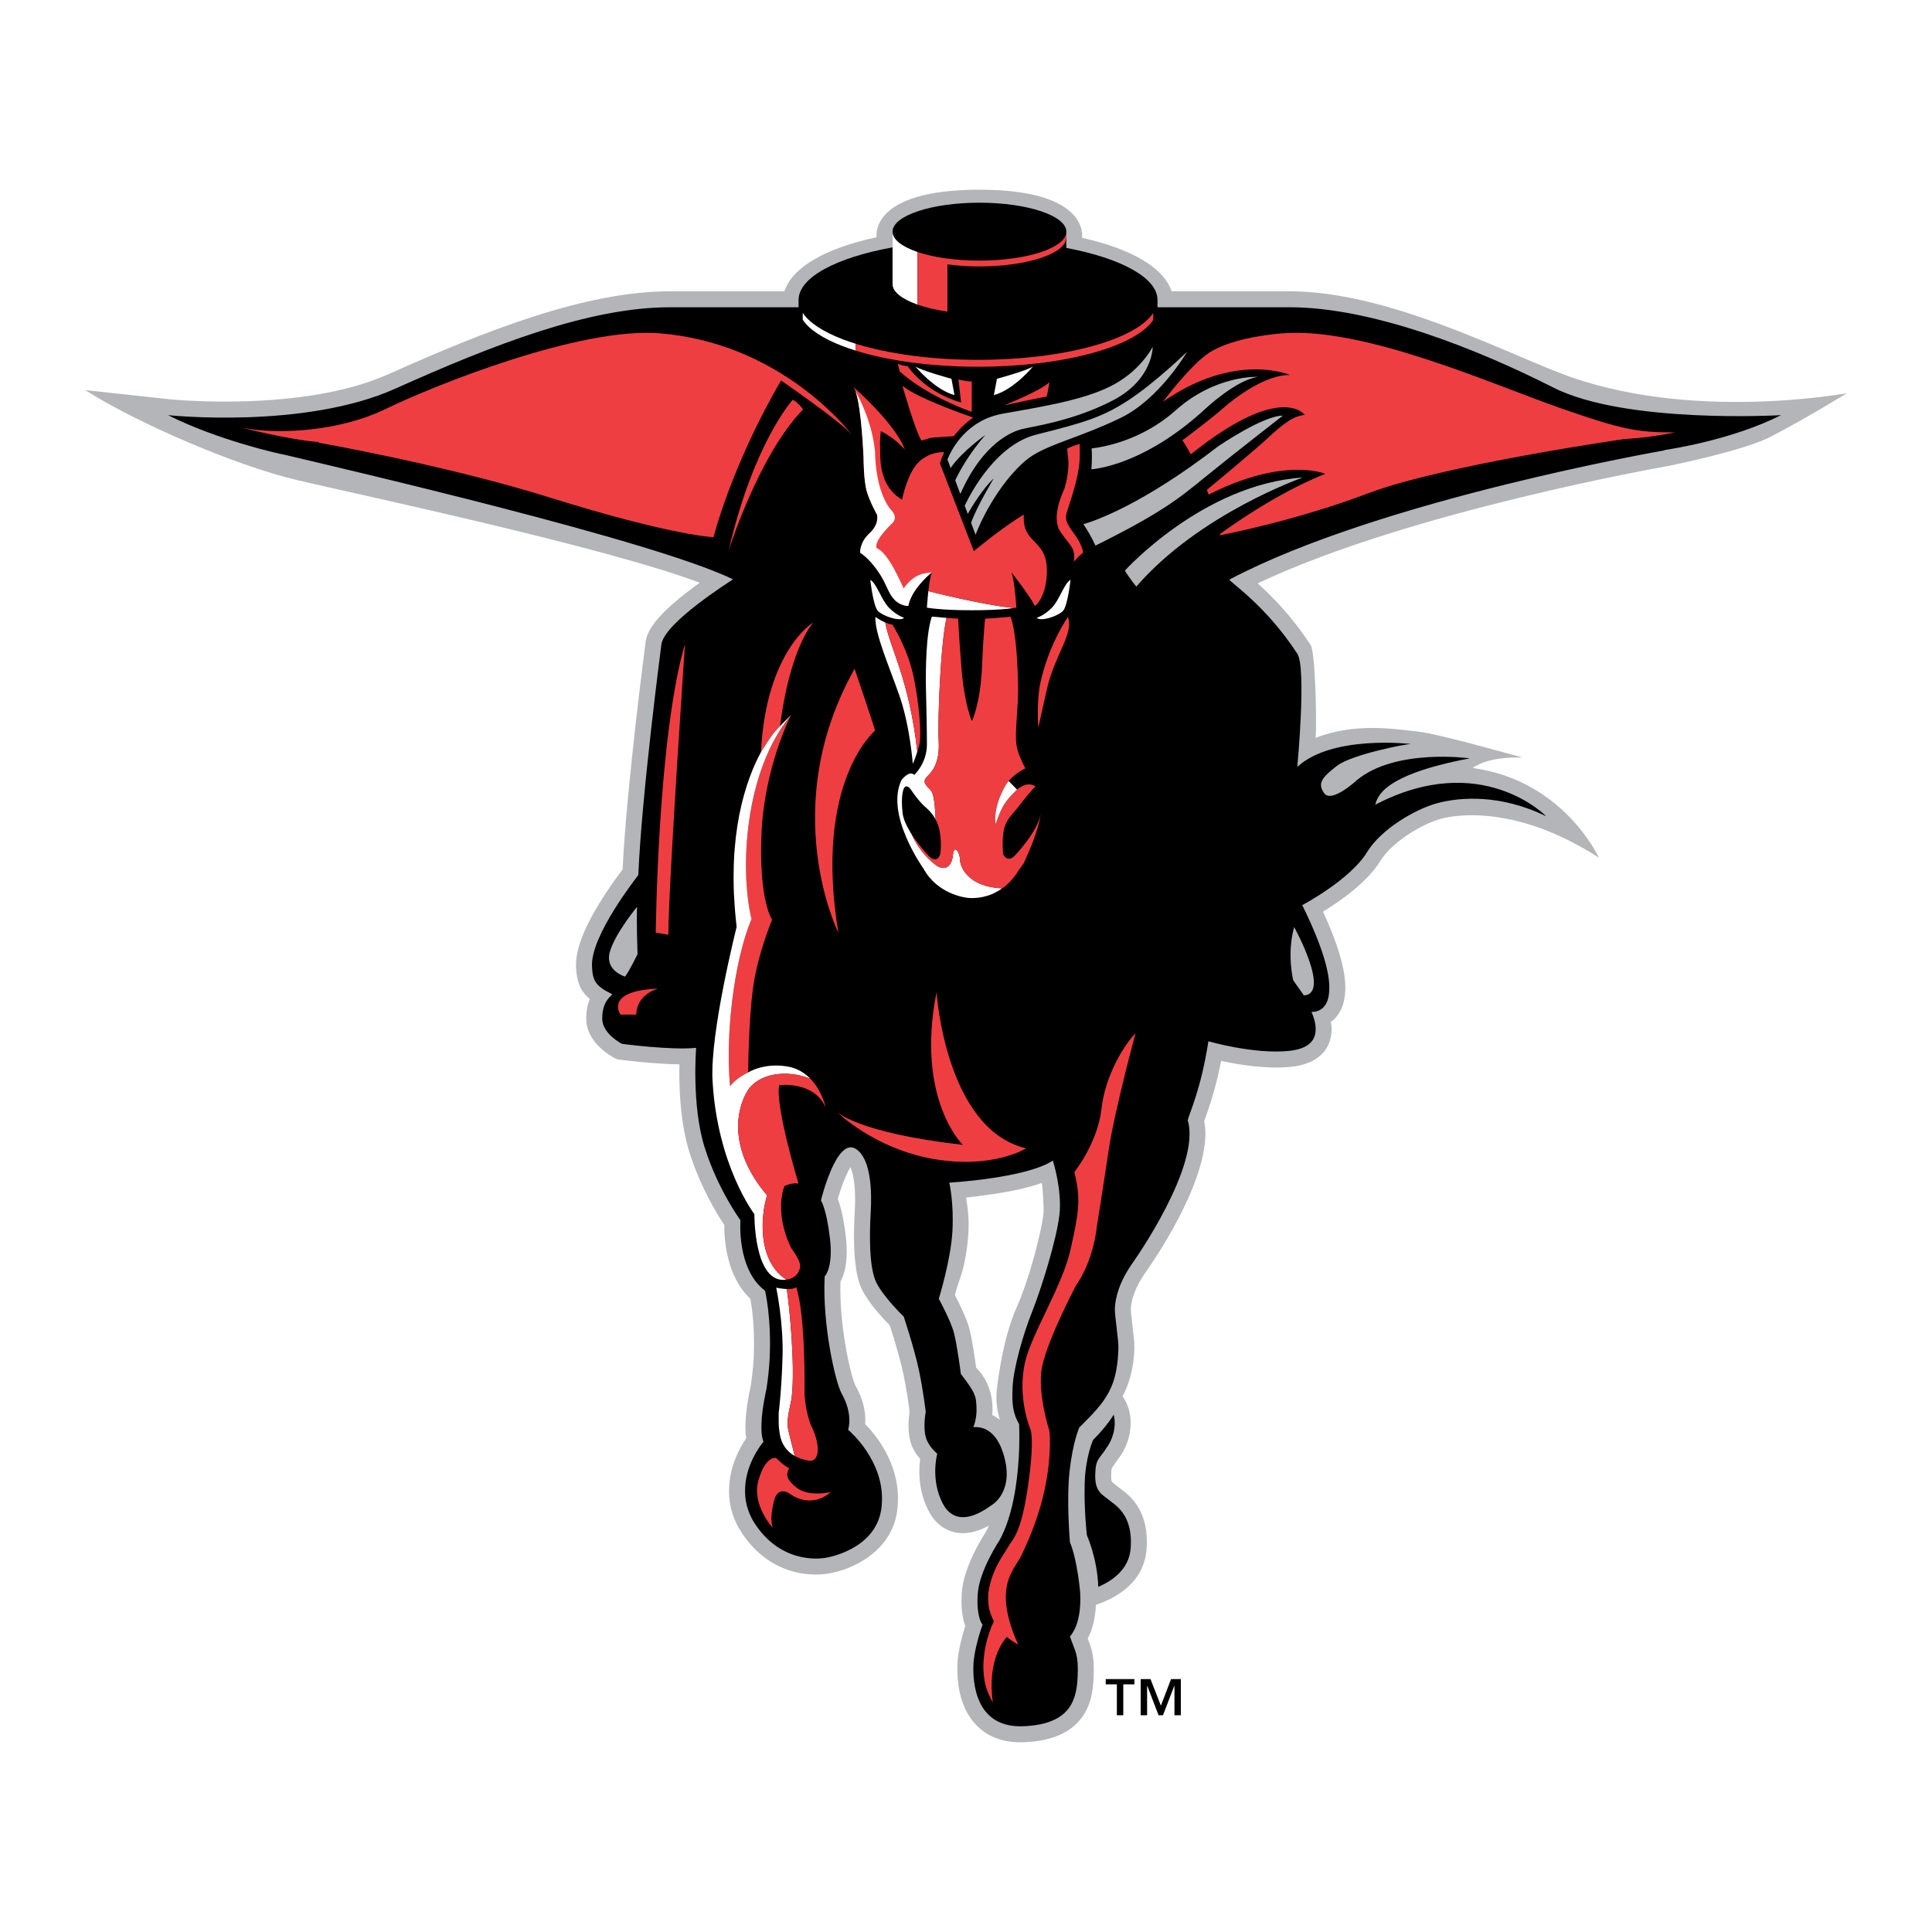 <?xml version="1.0" encoding="utf-8"?>
<!-- Generator: Adobe Illustrator 13.0.0, SVG Export Plug-In . SVG Version: 6.00 Build 14948)  -->
<!DOCTYPE svg PUBLIC "-//W3C//DTD SVG 1.0//EN" "http://www.w3.org/TR/2001/REC-SVG-20010904/DTD/svg10.dtd">
<svg version="1.0" id="Layer_1" xmlns="http://www.w3.org/2000/svg" xmlns:xlink="http://www.w3.org/1999/xlink" x="0px" y="0px"
	 width="192.756px" height="192.756px" viewBox="0 0 192.756 192.756" enable-background="new 0 0 192.756 192.756"
	 xml:space="preserve">
<g>
	<polygon fill-rule="evenodd" clip-rule="evenodd" fill="#FFFFFF" points="0,0 192.756,0 192.756,192.756 0,192.756 0,0 	"/>
	<path fill-rule="evenodd" clip-rule="evenodd" fill="#B3B5B8" d="M155.664,37.23c-6.276-2.428-17.481-8.166-26.966-8.166
		c0,0-9.509,0-11.812,0c-0.773-2.339-3.91-4.211-8.93-5.336c0.013-0.112,0.746-4.801-10.244-4.801
		c-10.994,0-10.256,4.653-10.248,4.743c-5.183,1.114-8.417,3.01-9.202,5.394c-2.29,0-11.443,0-11.443,0
		c-8.449,0-18.465,3.968-28.031,8.256c-8.61,3.862-21.725,2.528-21.857,2.515l-8.428-0.913c5.075,3.229,14.843,7.497,21.223,8.998
		c6.381,1.5,30.478,6.613,40.089,10.217c-4.237,3.043-5.116,4.627-5.365,5.685l-0.018,0.078l-0.01,0.08
		c-0.08,0.604-1.915,14.608-2.306,22.754c-3.12,4.199-4.649,7.322-4.649,9.532c0,0.083,0.001,0.161,0.003,0.24
		c0.078,1.475,0.445,2.389,1.372,3.162c-0.202,0.501-0.353,1.136-0.353,1.945c0,0.024,0.004,0.051,0.004,0.075
		c0.024,2.373,2.546,3.731,2.832,3.876l0.244,0.124l0.272,0.035c0.167,0.025,3.338,0.437,5.946,0.468
		c-0.006,0.258-0.011,0.525-0.011,0.823c0,2.157,0.173,5.274,0.992,7.896c1.111,3.552,2.8,6.268,3.499,7.302
		c-0.004,0.052-0.004,0.08-0.004,0.137c0,1.531,0.295,5.068,2.599,7.229c0.133,0.725,0.369,2.314,0.369,4.438
		c0,0.483-0.014,0.992-0.039,1.523c-0.055,0.939-0.157,1.887-0.303,2.811c-0.091,0.385-0.454,2.04-0.51,3.579
		c-0.006,0.162-0.01,0.323-0.01,0.475c0,0.398,0.028,0.76,0.079,1.089c-0.635,0.937-1.596,2.687-1.697,4.816
		c-0.011,0.161-0.017,0.322-0.017,0.482c0,1.519,0.458,2.968,1.372,4.292c3.367,4.898,8.28,3.964,8.615,3.895
		c2.238-0.364,6.444-2.18,6.833-6.596c0-0.004,0.029-0.513,0.029-0.513c0.005-0.131,0.009-0.257,0.009-0.383
		c0-3.578-2.146-6.249-3.282-7.42c0.008-0.12,0.024-0.229,0.024-0.364c0-0.91-0.216-2.101-0.983-3.464
		c-0.407-0.764-1.509-5.312-1.509-9.66c0-0.244,0.009-0.484,0.016-0.729c0.317-0.569,0.621-1.502,0.621-2.98
		c0-0.465-0.03-0.983-0.099-1.56c-0.226-1.872-0.524-3.005-0.789-3.688c0.353-1.269,0.852-2.512,1.258-3.182
		c0.246,0.562,0.467,1.611,0.467,3.23c0,0.365-0.013,0.762-0.037,1.185c-0.052,0.893-0.077,1.725-0.077,2.488
		c0,2.495,0.276,4.299,0.826,5.375c0.714,1.394,2.12,2.877,2.738,3.499c0.279,0.855,1,3.153,1.344,4.767
		c0.352,1.655,0.571,3.312,0.641,3.863c-0.047,0.306-0.108,0.81-0.108,1.403c0,0.499,0.045,1.05,0.184,1.555
		c0.204,0.758,0.618,1.34,0.976,1.759c-0.044,0.344-0.082,0.746-0.082,1.229c0,1.114,0.19,2.528,0.91,3.92
		c0.745,1.448,1.807,1.97,2.567,2.151c1.048,0.253,2.208,0.029,3.456-0.64c-0.095,0.212-0.189,0.422-0.297,0.62
		c-0.373,0.57-2.26,3.571-2.404,6.137l-0.004,0.091c-0.014,0.24-0.021,0.466-0.021,0.681c0,1.119,0.171,1.906,0.38,2.464
		c-0.31,0.958-0.746,2.578-0.788,3.879c-0.002,0.135-0.005,0.276-0.005,0.424c0,1.784,0.37,4.083,1.966,5.67
		c1.154,1.153,2.715,1.702,4.642,1.635c6.711-0.242,6.912-4.809,6.988-6.526c0.012-0.267,0.017-0.511,0.017-0.734
		c0-1.449-0.233-2.135-0.591-3.05c0,0-0.017-0.038-0.017-0.043c0.487-0.895,0.758-2.035,0.821-3.358
		c3.02-1.004,4.842-2.949,5.049-5.472c0.023-0.285,0.033-0.56,0.033-0.818c0-3.335-1.802-4.675-2.604-5.272l-0.164-0.124
		l-0.407-0.318c-0.324-0.24-0.389-0.288-0.389-0.73c0-0.051,0.002-0.105,0.004-0.167c0.013-0.708,0.029-0.729,0.267-1.037
		c0,0,0.368-0.523,0.521-0.744c0.152-0.19,1.104-1.447,1.153-3.333c0-0.047,0.002-0.093,0.002-0.135c0-1.16-0.38-2.034-0.805-2.661
		c0.538-1.003,1.118-2.581,1.175-4.771c0-0.044,0-0.09,0-0.137c0-0.472-0.072-1.132-0.189-2.114
		c-0.069-0.582-0.164-1.368-0.164-1.67c0-0.009,0-0.02,0.002-0.03c0.029-0.751,0.323-2.038,1.53-3.726
		c0.664-0.942,5.908-8.505,5.908-13.771c0-0.426-0.049-0.827-0.122-1.217c0.055-0.155,0.113-0.323,0.113-0.323
		c0.353-0.983,1.027-2.87,1.58-5.698c1.739,0.379,4.498,0.836,6.912,0.596c3.595-0.359,4.067-2.599,4.104-3.567
		c0.006-0.078,0.009-0.161,0.009-0.243c0-0.221-0.053-0.455-0.087-0.686c0.08-0.057,0.156-0.097,0.235-0.164
		c0.721-0.635,1.122-1.561,1.195-2.753c0.017-0.162,0.02-0.331,0.02-0.505c0-1.827-0.731-4.327-2.225-7.568
		c1.67-1.021,4.428-2.929,5.748-5.099c1.088-1.785,4.051-3.631,6.031-4.17c1.413-0.387,7.492-1.439,15.737,3.879
		c0,0-3.473-7.704-12.589-8.942c1.739-1.256,4.994-1.039,4.994-1.039c-0.193-0.027-8.354-2.389-10.522-2.604
		c-2.16-0.218-6.12-0.925-10.131,0.633c0.121-1.715-0.044-8.56-0.5-9.261c-1.879-2.878-3.888-4.896-5.284-6.149
		c15.102-7.17,40.608-11.651,40.877-11.696c0,0,7.583-1.516,10.296-2.931c3.617-1.877,7.595-4.337,7.595-4.337
		C184.103,39.245,168.412,42.166,155.664,37.23L155.664,37.23L155.664,37.23z M104.117,121.03c-0.271,2.302-1.625,7.063-2.619,9.252
		c-1.606,3.527-2.09,8.625-2.09,8.925c0,0.974,0.12,1.735,0.351,2.444c-0.239-0.187-0.495-0.35-0.767-0.475
		c0.015-0.171,0.367-2.765-1.603-4.724c-0.117-0.871-0.396-2.815-0.661-3.849c-0.282-1.08-1.064-2.647-1.452-3.388
		c0.308-1.425,0.847-1.986,1.215-4.857c0.364-2.871-0.053-4.216-0.09-4.881c0.687-0.067,1.563-0.181,2.725-0.351
		c2.001-0.293,3.568-0.665,4.816-1.104C104.062,118.68,104.148,120.759,104.117,121.03L104.117,121.03z"/>
	<path fill-rule="evenodd" clip-rule="evenodd" d="M166.044,44.905c0.835-0.122,6.844-1.059,11.657-3.487
		c0,0-15.519,0.914-22.757-2.767c-7.242-3.679-17.882-7.995-26.246-7.995h-13.215V29.93c0-2.229-3.665-4.169-9.096-5.195v-1.621
		c0-1.596-3.881-2.89-8.671-2.89c-4.787,0-8.666,1.294-8.666,2.89c0,0.018,0,1.567,0,1.567c-5.585,1.012-9.377,2.985-9.377,5.249
		v0.727H66.82c-8.026,0-17.573,3.722-27.379,8.119c-9.118,4.087-22.676,2.643-22.676,2.643c4.918,2.481,11.067,3.863,11.699,3.967
		c6.008,1.436,36.691,8.533,44.668,12.414c-0.5,0.346-6.61,4.189-7.131,6.388c0,0-1.975,15.015-2.316,23.104
		c-0.1,0.183-4.78,6.03-4.621,9.131c0.073,1.417,0.3,1.931,2.028,2.78c-0.217,0.264-1.026,0.76-1.005,2.466
		c0.015,1.481,1.965,2.477,1.965,2.477s4.947,0.657,7.402,0.397c0,0-0.469,5.712,0.836,9.896c1.329,4.248,3.586,7.302,3.586,7.302
		s-0.398,4.913,2.451,7.029c0,0,0.674,2.784,0.455,6.855c-0.053,0.942-0.155,1.952-0.322,3.007c0,0-0.429,1.779-0.485,3.352
		c-0.033,0.717,0.009,1.393,0.199,1.855c-0.217,0.257-1.716,2.138-1.831,4.547c-0.076,1.177,0.177,2.486,1.078,3.797
		c2.845,4.139,6.984,3.233,6.984,3.233s5.173-0.775,5.561-5.176c0.014-0.141,0.023-0.282,0.026-0.42
		c0.177-4.084-3.146-6.978-3.372-7.168c0.02-0.098,0.519-1.544-0.657-3.633c-0.584-1.033-1.929-6.735-1.685-11.674
		c0,0,0.881-0.825,0.52-3.846c-0.365-3.022-0.896-3.725-0.896-3.725s1.536-6.363,3.479-5.149c1.547,0.968,1.607,4.328,1.49,6.323
		c-0.117,1.988-0.2,5.526,0.576,7.044c0.78,1.52,2.717,3.364,2.717,3.364s1.054,3.178,1.505,5.295
		c0.451,2.114,0.693,4.221,0.693,4.221c-0.031,0.138-0.269,1.522,0.003,2.512c0.249,0.923,1.058,1.56,1.146,1.661
		c-0.059,0.207-0.657,2.619,0.534,4.938c0.371,0.715,1.554,2.585,4.786,0.256c0,0,2.25-1.159,1.429-4.624
		c-0.82-3.462-2.755-3.226-3.158-3.232c0.095-0.152,0.377-1.005,0.321-1.985c-0.06-0.98,0.039-1.266-1.558-3.318
		c0,0-0.366-2.861-0.683-4.076c-0.315-1.218-1.518-3.425-1.518-3.425s1.203-3.879,1.36-6.746c0.155-2.866-0.315-4.843-0.315-4.843
		c-0.112,0.019,7.675-0.429,10.332-2.198c0,0,0.947,2.938,0.656,5.424c-0.291,2.488-1.78,7.284-2.722,9.654
		c-0.943,2.369-1.851,5.646-1.945,7.465c-0.101,1.82,0.06,2.732,0.646,3.756c0,0,0.073,1.369-0.031,3.266
		c-0.144,2.502-0.592,5.88-1.902,8.278c0,0-2.071,3.107-2.197,5.436c-0.002,0.023-0.002,0.049-0.006,0.074c0,0.006,0,0.014,0,0.022
		c-0.115,2.061,0.378,2.804,0.493,2.945c-0.146,0.348-0.867,2.502-0.917,4.034c-0.049,1.533,0.093,6.26,4.949,6.083
		c4.859-0.173,5.355-2.769,5.454-5.003c0.099-2.232-0.279-2.495-0.771-3.953c0.149-0.183,1.179-1.271,1.021-4.368
		c0,0-0.25-3.164-1.02-5.037c0,0-0.367-4.115-0.037-7.09c0.331-2.977,0.975-4.366,0.975-4.366s1.735-1.661,2.396-2.636
		c0.666-0.973,1.424-2.219,1.5-5.288c0.027-0.804-0.372-3.153-0.352-3.95c0.044-1.036,0.412-2.631,1.828-4.614
		c0,0,6.808-9.601,5.441-14.148c0.107-0.591,1.324-3.048,2.062-7.885c0,0,4.519,1.312,8.026,0.961
		c1.117-0.113,2.624-0.514,2.67-2.048c0.036-0.487-0.082-1.093-0.412-1.847c0.268,0.017,1.646,0.006,1.766-2.026
		c0.123-1.477-0.441-4.069-2.686-8.624c0,0,4.784-2.527,6.461-5.281c1.393-2.292,4.779-4.282,6.971-4.88
		c2.357-0.644,6.379-0.908,10.908,1.294c0,0-6.482-6.676-17.066-1.146c0.255-0.69,0.481-2.938,9.444-4.632
		c0,0-7.412-1.042-11.291,2.193c0,0-2.489,2.31-3.233,1.293c-0.746-1.019-0.153-1.637,1.286-2.752
		c1.441-1.111,6.916-2.188,7.379-2.164c0,0-7.86-0.947-11.353,2.284c0,0,0.931-9.869,0-11.297c-3.164-4.85-6.708-7.109-6.773-7.394
		c15.098-7.983,43.427-12.892,43.427-12.892S166.071,44.921,166.044,44.905L166.044,44.905L166.044,44.905z M62.364,97.435
		c0,0-1.993-0.574-1.541-2.383c0.455-1.813,2.735-4.577,2.735-4.577s-0.064,1.728,0.049,4.724
		C63.607,95.198,62.818,96.829,62.364,97.435L62.364,97.435L62.364,97.435z M129.119,92.494c0,0,3.683,6.668,0.968,6.817
		l-1.059-1.508C129.028,97.803,128.362,95.207,129.119,92.494L129.119,92.494L129.119,92.494z M125.526,37.599
		c-2.169,0.282-5.186,3.113-5.186,3.113c-5.688,5.271-10.362,6.008-11.451,6.111c0.07-0.835,0.058-1.549,0.023-2.083
		c1.031-0.113,4.948-0.733,8.386-3.801C121.297,37.368,125.526,37.599,125.526,37.599L125.526,37.599L125.526,37.599z
		 M95.305,47.925c0.318-0.689,1.245-2.495,2.998-4.522c0,0-2.308,1.613-3.46,3.286l-0.318-0.852c0.493-1.19,2.004-3.952,5.568-4.574
		c4.572-0.793,8.55-1.489,11.182-2.979c2.637-1.492,3.729-3.678,3.729-3.678s0.051,3.229-3.927,5.318
		c-3.978,2.086-8.102,2.632-9.098,2.883c-0.971,0.242-3.899,1.345-6.167,6.479L95.305,47.925L95.305,47.925L95.305,47.925z
		 M103.024,45.44c-1.855,1.161-4.333,4.432-5.693,7.911l-0.443-1.19c0.496-1.494,2.261-4.434,2.261-4.434
		c-1.088,1.01-2.172,2.802-2.596,3.54l-0.305-0.818c0.735-1.537,3.219-6.107,7.175-7.097c4.771-1.192,6.61-1.74,9.247-3.48
		c2.633-1.739,5.764-4.773,5.764-4.773s-2.734,4.725-6.661,6.612C107.846,43.603,105.012,44.199,103.024,45.44L103.024,45.44
		L103.024,45.44z M109.293,54.435c-0.402-0.886-0.863-1.635-1.201-2.137c1.051-0.3,5.837-1.895,13.457-7.775
		c0,0,4.459-3.055,6.439-3.055c0,0-5.197,4.048-7.742,6.123C117.728,49.642,115.983,51.121,109.293,54.435L109.293,54.435
		L109.293,54.435z M113.365,58.526c0,0-0.754-0.941-1.133-1.6c0,0,7.787-8.619,17.748-9.283
		C129.98,47.643,119.689,51.229,113.365,58.526L113.365,58.526z"/>
	<path fill-rule="evenodd" clip-rule="evenodd" d="M110.608,149.626c-0.561-0.49-1.374-0.727-1.338-2.452
		c0.036-1.725,0.414-1.546,1.131-2.733c0,0,0.776-0.946,0.814-2.386c0.007-0.338-0.033-0.64-0.099-0.913
		c-0.565,0.921-1.462,1.941-2.053,2.513c0,0-0.769,1.654-0.843,4.334c-0.075,2.684,0.219,5.183,0.219,5.183s1.042,2.294,1.137,5.152
		c1.374-0.595,3.06-1.734,3.227-3.814C113.088,151.023,111.168,150.114,110.608,149.626L110.608,149.626z"/>
	<path fill-rule="evenodd" clip-rule="evenodd" fill="#FFFFFF" d="M99.158,39.42l0.309-1.629c0,0,3.072-0.832,3.607-1.243
		C103.074,36.548,101.176,38.878,99.158,39.42L99.158,39.42z"/>
	<path fill-rule="evenodd" clip-rule="evenodd" fill="#FFFFFF" d="M95.231,39.42l-0.306-1.629c0,0-3.077-0.832-3.609-1.243
		C91.317,36.548,93.217,38.878,95.231,39.42L95.231,39.42z"/>
	<path fill-rule="evenodd" clip-rule="evenodd" fill="#FFFFFF" d="M103.434,61.637c0,0,0.752-0.222,1.516-1.01
		c0.769-0.787,1.18-2.359,1.856-2.783c0,0-0.281,2.629-0.762,3.119C105.568,61.452,103.854,62.06,103.434,61.637L103.434,61.637z"/>
	<path fill-rule="evenodd" clip-rule="evenodd" fill="#FFFFFF" d="M90.204,61.637c0,0-0.75-0.222-1.516-1.01
		c-0.764-0.787-1.182-2.359-1.856-2.783c0,0,0.28,2.629,0.762,3.119C88.072,61.452,89.78,62.06,90.204,61.637L90.204,61.637z"/>
	<path fill-rule="evenodd" clip-rule="evenodd" fill="#FFFFFF" d="M95.782,85.782c0-0.71-0.591-1.655-0.709-0.473
		c-0.118,1.182-0.84,1.672-1.773,0.946c-2.127-1.655-2.836-4.019-2.836-4.965s3.076,3.834,2.955,1.773
		c-0.119-2.009-0.119-3.782-0.591-4.255c-0.473-0.473-0.828-0.828-0.354-1.301s1.3-1.3,1.182-3.546
		c-0.118-2.247,0.188-9.715,0.779-12.315c-0.709-0.057-1.464-0.127-1.464-0.127c-0.587,1.687-0.618,5.271-0.593,7.002
		c0.031,1.73,0.103,3.868,0.101,5.757c0,1.89-1.264,3.036-1.264,3.036c-0.505-0.508-1.265,0.504-1.265,0.504
		c-1.683,3.456,2.191,8.85,2.191,8.85c1.342,2.465,4.042,2.933,4.711,2.933c0.463,0,1.775,0.013,3.136-0.975
		C96.609,88.5,95.782,86.491,95.782,85.782L95.782,85.782z"/>
	<path fill-rule="evenodd" clip-rule="evenodd" fill="#EF3E42" d="M101.316,85.289c-0.777,0.898-1.233-0.054-1.233-0.054
		s-0.155-1.539,0.101-2.564c0.259-1.029,0.914-1.498,1.439-2.209c0.526-0.714,1.387-1.694,1.387-1.694
		c0.128-0.17,0.237-0.254,0.329-0.29c-0.275-0.196-0.829-0.415-1.593,0.095c-0.095,0.064-0.188,0.13-0.279,0.2
		c-0.956,0.982-1.429,1.337-2.139,3.464c-0.235-1.418,0.591-3.428,1.303-4.319c0.439-0.489,0.981-0.932,1.67-1.253
		c0.003,0.008,0.005,0.012,0.009,0.016c-0.334-0.627-0.798-1.608-0.905-2.401c-0.177-1.272,0.212-3.798,0.17-5.813
		c-0.044-2.018-0.159-5.251-0.746-6.937c0,0-2.121,0.194-2.544,0.194c0,0-0.156,1.322-0.309,4.773
		c-0.164,3.809-1.014,5.44-1.014,5.44s-0.753-1.609-1.045-5.371c-0.29-3.761-0.319-4.843-0.319-4.843
		c-0.176,0-0.66-0.037-1.164-0.077c-0.591,2.6-0.897,10.069-0.779,12.315c0.118,2.246-0.709,3.073-1.182,3.546
		s-0.119,0.828,0.354,1.301c0.473,0.473,0.473,2.246,0.591,4.255c0.121,2.061-2.955-2.719-2.955-1.773s0.709,3.31,2.836,4.965
		c0.933,0.726,1.655,0.236,1.773-0.946c0.118-1.182,0.709-0.237,0.709,0.473c0,0.709,0.827,2.718,4.206,2.844
		c0.137-0.077,0.187-0.12,0.187-0.12c0.544-0.424,1.069-1.017,1.567-1.838c0,0,0.158-0.2,0.401-0.55
		c0.584-1.266,1.448-3.31,1.651-4.699c0.009-0.081,0.02-0.166,0.029-0.249C103.587,82.912,101.316,85.289,101.316,85.289
		L101.316,85.289z"/>
	<path fill-rule="evenodd" clip-rule="evenodd" fill="#FFFFFF" d="M99.328,82.236c0.71-2.127,1.183-2.482,2.139-3.464l-0.836-0.855
		C99.919,78.808,99.093,80.817,99.328,82.236L99.328,82.236z"/>
	<path fill-rule="evenodd" clip-rule="evenodd" d="M90.053,81.128c-0.205-1.747,0.101-2.415,0.101-2.415s0.076-0.225,0.248-0.254
		l0.004-0.018c0,0.003,0.003,0.009,0.006,0.016c0.112-0.014,0.262,0.051,0.459,0.31c0,0,0.784,1.179,1.39,1.694
		c0.605,0.513,1.18,1.18,1.436,2.209c0.013,0.052,0.02,0.107,0.033,0.16l0,0c0.161,0.748,0.162,1.577,0.12,2.057
		c-0.002,0.017-0.005,0.028-0.005,0.047c-0.005,0.058-0.011,0.117-0.018,0.161c-0.008,0.061-0.018,0.11-0.026,0.14
		c-0.073,0.279-0.455,0.952-1.233,0.054c0,0-0.004-0.006-0.017-0.019c-0.009-0.011-0.021-0.024-0.035-0.038
		c-0.008-0.007-0.013-0.015-0.022-0.024c-0.017-0.02-0.035-0.04-0.062-0.066c-0.009-0.009-0.015-0.02-0.023-0.03
		c-0.03-0.028-0.057-0.059-0.089-0.098c-0.007-0.007-0.014-0.016-0.019-0.022c-0.158-0.178-0.367-0.423-0.598-0.716
		c-0.001-0.004-0.001-0.004-0.003-0.006c-0.059-0.074-0.117-0.149-0.179-0.229c-0.001-0.003-0.001-0.005-0.004-0.009
		c-0.302-0.398-0.617-0.857-0.88-1.331c-0.007-0.017-0.018-0.03-0.025-0.047c-0.046-0.083-0.091-0.167-0.133-0.251
		c-0.008-0.019-0.018-0.038-0.027-0.058c-0.042-0.083-0.08-0.167-0.117-0.253c0,0,0,0-0.001,0
		C90.191,81.761,90.088,81.434,90.053,81.128L90.053,81.128z"/>
	<path fill-rule="evenodd" clip-rule="evenodd" fill="#EF3E42" d="M96.948,38.042c-0.274,0.077-1.325-0.182-1.325-0.182l0.267,2.299
		c-1.647-0.47-2.889-1.246-3.758-1.962c-0.004-0.002-0.006-0.005-0.008-0.009c-0.131-0.106-0.25-0.21-0.364-0.314
		c-0.01-0.008-0.021-0.017-0.031-0.026c-0.104-0.097-0.201-0.19-0.292-0.278c-0.01-0.011-0.02-0.021-0.031-0.032
		c-0.085-0.088-0.17-0.173-0.242-0.254c-0.009-0.009-0.019-0.02-0.027-0.026c-0.072-0.082-0.139-0.155-0.197-0.225
		c-0.007-0.009-0.013-0.016-0.022-0.022c-0.057-0.071-0.109-0.132-0.153-0.191c-0.005-0.004-0.009-0.01-0.014-0.016
		c-0.043-0.056-0.081-0.105-0.111-0.146c-0.002-0.003-0.005-0.007-0.007-0.012c-0.031-0.04-0.053-0.07-0.067-0.094
		c-0.002,0-0.002-0.003-0.004-0.006c-0.014-0.02-0.021-0.032-0.021-0.032c-0.543,0-0.972-0.235-0.972-0.235l0.196,0.775
		c0.714,0.644,1.518,1.215,2.321,1.713l0,0c2.431,1.503,4.863,2.324,4.863,2.324V38.042L96.948,38.042z"/>
	<path fill-rule="evenodd" clip-rule="evenodd" fill="#EF3E42" d="M93.068,43.657c0.889-0.06,1.566-0.104,2.089-0.141
		c0.568-0.742,1.205-1.34,1.836-1.784c0.062-0.043,0.102-0.071,0.102-0.071c-1.116-0.386-3.322-1.184-5.06-2.01l-0.049-0.023
		c-0.018-0.007-0.039-0.017-0.057-0.026c-0.786-0.377-1.469-0.762-1.895-1.11c0,0,1.282,4.497,1.902,5.468
		c0,0,0.369-0.125,0.9-0.271L93.068,43.657L93.068,43.657z"/>
	<path fill-rule="evenodd" clip-rule="evenodd" fill="#EF3E42" d="M87.306,72.894c0,0-6.156,5.066-3.664,20.155
		c0,0-6.187-12.412,1.621-26.328C85.263,66.722,87.157,72.293,87.306,72.894L87.306,72.894z"/>
	<path fill-rule="evenodd" clip-rule="evenodd" fill="#EF3E42" d="M65.424,93.051c0,0,0.205-19.649,2.922-28.815
		c0,0-1.619,23.507-1.668,29.023L65.424,93.051L65.424,93.051z"/>
	<path fill-rule="evenodd" clip-rule="evenodd" fill="#EF3E42" d="M61.905,101.224c0,0-1.691-2.362,3.741-2.591
		c0,0-2.159,0.555-2.159,2.591H61.905L61.905,101.224z"/>
	<path fill-rule="evenodd" clip-rule="evenodd" fill="#EF3E42" d="M83.456,110.895c0,0,1.925,2.101,12.606,3.328
		c0,0-4.728-4.553-2.625-15.234c0,0,0.877,13.657,8.933,15.583c0,0-3.328,2.102-9.281,1.052
		C87.134,114.571,83.456,110.895,83.456,110.895L83.456,110.895z"/>
	<path fill-rule="evenodd" clip-rule="evenodd" fill="#EF3E42" d="M109.896,110.619c-0.389,3.44-2.708,6.324-2.708,6.324
		c0.691,2.726,0.418,4.132-0.379,7.718c-0.798,3.584-3.832,8.313-4.515,11.155c-0.863,3.586,0.519,6.806,0.519,6.806
		s0.438,0.916-0.254,5.675s-1.5,5.212-1.975,6.031c-0.473,0.82-1.456,2.034-1.879,4.032c-0.292,1.39-0.024,2.511,0.452,3.38
		c-1.478,3.244-0.954,5.713-0.954,5.713c0.114,1.183,0.847,2.384,0.847,2.384c-0.555-4.082,0.99-6.071,1.407-6.522
		c0.609,0.515,1.127,0.765,1.127,0.765c-2.611-5.823-0.368-7.435,0.312-8.878c0.677-1.44,1.837-3.939,2.452-7.204
		c0.611-3.264,0.347-5.26,0.347-5.26s-1.077-3.288-0.809-5.859c0.269-2.572,3.454-8.609,3.454-8.609
		c1.803-2.571,2.086-5.854,2.086-5.854s0.679-4.243,1.215-7.851c0.536-3.606,2.647-11.475,2.647-11.475
		C112.249,104.143,110.285,107.176,109.896,110.619L109.896,110.619z"/>
	<path fill-rule="evenodd" clip-rule="evenodd" fill="#EF3E42" d="M106.548,61.554c0,0-1.925,2.732-2.757,6.618
		c-0.394,1.844-0.2,4.445-0.2,4.445s0.469-2.184,0.892-4C105.274,65.259,107.143,63.24,106.548,61.554L106.548,61.554z"/>
	<path fill-rule="evenodd" clip-rule="evenodd" fill="#EF3E42" d="M65.858,33.257c-8.044-0.667-22.703,5.271-27.368,7.539
		c-4.664,2.268-10.854,2.613-14.512,1.846c0,0,5.03,1.274,7.87,1.464c-0.066,0.038-0.101,0.056-0.101,0.056
		s12.651,2.211,23.112,5.479c12.305,3.839,16.331,3.951,16.331,3.951s1.745-7.047,6.735-15.634c0,0,5.975,4.115,7.056,5.404
		C84.15,42.298,77.469,34.215,65.858,33.257L65.858,33.257z"/>
	<polygon fill-rule="evenodd" clip-rule="evenodd" fill="#FFFFFF" points="84.98,43.361 84.988,43.37 84.98,43.361 	"/>
	<path fill-rule="evenodd" clip-rule="evenodd" fill="#FFFFFF" d="M84.988,43.37c0.032,0.038,0.055,0.077,0.081,0.107
		C85.069,43.478,85.041,43.441,84.988,43.37L84.988,43.37z"/>
	<path fill-rule="evenodd" clip-rule="evenodd" fill="#EF3E42" d="M79.095,39.882c0,0-3.9,4.244-6.408,15.088
		c0,0,2.955-9.519,7.434-14.126C80.121,40.845,79.673,40.173,79.095,39.882L79.095,39.882z"/>
	<path fill-rule="evenodd" clip-rule="evenodd" fill="#EF3E42" d="M155.692,40.722c-6.691-2.332-19.579-8.141-27.767-7.465
		c-2.042,0.168-5.322,0.678-7.24,1.904c-1.917,1.229-4.647,4.914-4.647,4.914c7.235-5.047,12.682-2.656,12.682-2.656
		c-2.392-0.095-5.553,2.287-6.738,3.349c-0.882,0.791-2.987,2.393-4.009,3.158c0.299,0.461,0.58,0.928,0.837,1.401
		c9.053-7.273,11.372-3.925,11.372-3.925c-1.062,0.065-2.115,0.825-3.721,2.325c-1.011,0.945-3.983,3.433-6.049,5.146
		c0.062,0.161,0.12,0.317,0.175,0.473c7.517-3.825,11.631-2.074,11.631-2.074c-3.813,1.543-7.49,3.832-10.522,6.017
		c0.013,0.073,0.021,0.112,0.021,0.112s7.377-1.381,14.791-4.188c7.411-2.809,25.53-5.406,25.53-5.406
		c2.666-0.148,5.073-0.666,5.073-0.666C163.42,43.141,162.013,42.924,155.692,40.722L155.692,40.722z"/>
	<path fill-rule="evenodd" clip-rule="evenodd" fill="#EF3E42" d="M104.44,39.551c0.159-0.728,0.259-1.425,0.259-1.425
		c-0.535,0.582-2.64,1.54-4.503,2.312C101.421,40.166,102.924,39.855,104.44,39.551L104.44,39.551z"/>
	<path fill-rule="evenodd" clip-rule="evenodd" fill="#EF3E42" d="M106.377,51.356c0.034-0.394,1.266-3.396,1.348-5.646
		c0.015-0.479,0.008-0.96-0.005-1.427c-0.319,0.092-0.741,0.238-1.239,0.463c0.01,0.268,0.029,0.537,0.067,0.795
		c0,0,0.252,1.267-0.368,3.268c0,0-1.376,2.73-0.407,4.202c0.969,1.471,1.567,1.605,1.366,3.023v0.002
		c0.338-0.384,0.682-0.735,0.924-0.889c0,0-0.057-0.787-0.927-1.938C106.266,52.062,106.344,51.75,106.377,51.356L106.377,51.356z"
		/>
	<path fill-rule="evenodd" clip-rule="evenodd" fill="#EF3E42" d="M77.089,152.416c0,0-2.14-2.285-1.408-4.766
		c0.729-2.48,1.749-2.188,1.749-2.188s0.875,0.874,1.314,1.022c0,0-0.381,0.523-0.088,1.06c0.291,0.534,1.034,1.033,1.034,1.033
		s0.998,0.727,3.185,0.289c0,0-1.747,1.769-4.085,0.164c0,0-0.971-0.748-1.457,0.371C77.333,149.401,76.703,151.199,77.089,152.416
		L77.089,152.416z"/>
	<path fill-rule="evenodd" clip-rule="evenodd" d="M115.821,170.176l1.015-2.651h0.979v3.604h-0.639v-2.93h-0.018l-1.128,2.93h-0.44
		l-1.125-2.93h-0.019v2.93h-0.639v-3.604h0.979L115.821,170.176L115.821,170.176L115.821,170.176z M113.179,168.048h-1.109v3.081
		h-0.641v-3.081h-1.11v-0.523h2.86V168.048L113.179,168.048z"/>
	<path fill-rule="evenodd" clip-rule="evenodd" fill="#FFFFFF" d="M92.607,59.146h-0.002c-0.007,0.049-0.012,0.098-0.018,0.146
		c-0.072,0.727-0.109,1.335-0.109,1.335c1.135,0.18,2.606,0.231,3.369,0.247c0.696,0.018,1.684,0.007,1.684,0.007
		s2.069,0,3.651-0.22c-3.152-0.293-8.56-1.686-8.56-1.686C92.617,59.031,92.612,59.09,92.607,59.146L92.607,59.146z"/>
	<path fill-rule="evenodd" clip-rule="evenodd" fill="#EF3E42" d="M103.198,54.027c-0.531-0.56-1.155-1.127-1.049-2.687
		c-2.206,1.311-4.99,3.644-4.99,3.644l-3.381-8.749c0.115-0.399,0.262-0.77,0.422-1.119c-0.244-0.016-1.414-0.037-2.479,0.93
		c-1.198,1.084-1.72,3.803-1.72,3.803c-2.445-1.434-2.146-4.334-2.191-5.142c-0.046-0.809,0.066-1.69,0.066-1.69
		c1.431,0.675,2.409,1.849,2.409,1.849c-1.009-2.696-5.222-6.32-5.222-6.32c0.107,0.077,0.207,0.251,0.296,0.497
		c0.092,0.167,0.207,0.383,0.324,0.623c-0.12-0.24-0.232-0.456-0.326-0.623c0.608,1.674,0.8,6.666,0.8,6.666s0,2.276,0.336,3.369
		c0.336,1.096,1.011,2.276,1.011,2.276s0.257,0.924-0.758,1.854c-1.011,0.93-0.926,1.938-0.926,1.938
		c0.673,0.421,1.514,1.367,2.106,2.361c0.593,0.992,0.747,1.756,1.349,2.359c0.602,0.604,1.345,0.588,1.345,0.588
		c0.282-1.537,1.877-2.969,2.362-3.371c-0.155,0.354-0.275,1.143-0.362,1.889c0,0,5.407,1.393,8.56,1.686
		c0.074-0.013,0.147-0.023,0.223-0.034c0,0,0-0.018-0.002-0.044c-0.004-0.042-0.009-0.105-0.014-0.192
		c-0.05-0.686-0.211-2.678-0.488-3.305c0,0,1.853,2.361,2.357,3.371c0,0,0.962-0.627,1.161-2.836
		C104.617,55.413,103.839,54.702,103.198,54.027L103.198,54.027z"/>
	<path fill-rule="evenodd" clip-rule="evenodd" fill="#FFFFFF" d="M89.277,59.869c0.602,0.604,1.345,0.588,1.345,0.588
		c0.282-1.537,1.877-2.969,2.362-3.371c-0.473,0.14-1.607-0.085-2.826,1.615c-0.147-0.239-1.497-3.591-2.698-4.007
		c-0.209-0.61,0.664-1.591,1.467-2.41c0,0,0.33-0.232,0.351-0.593c0.022-0.361-0.263-0.687-0.263-0.687
		c-1.74-1.864-1.715-5.96-1.715-5.96c-0.275-2.744-1.401-5.03-1.941-5.999c0.608,1.674,0.8,6.666,0.8,6.666s0,2.276,0.336,3.369
		c0.336,1.096,1.011,2.276,1.011,2.276s0.257,0.924-0.758,1.854c-1.011,0.93-0.926,1.938-0.926,1.938
		c0.673,0.421,1.514,1.367,2.106,2.361C88.521,58.502,88.674,59.266,89.277,59.869L89.277,59.869z"/>
	<path fill-rule="evenodd" clip-rule="evenodd" fill="#FFFFFF" d="M91.461,25.112c-1.494-0.517-2.41-1.223-2.41-1.998v0.574
		c0,0,0,0.432,0,1.03c0,1.255,0,3.257,0,3.643c0,0.754,0.938,1.468,2.41,2l0.064,0.025c0.004,0.001,0.008,0.002,0.011,0.003v-5.251
		C91.496,25.124,91.444,25.109,91.461,25.112L91.461,25.112z"/>
	<path fill-rule="evenodd" clip-rule="evenodd" fill="#EF3E42" d="M97.717,26.002c-2.421,0-4.607-0.329-6.181-0.864v5.251
		c0.85,0.3,1.871,0.542,2.988,0.7v-4.711c0.99,0.13,2.065,0.203,3.192,0.203c4.79,0,8.671-1.294,8.671-2.892
		c0-0.237,0-0.574,0-0.574C106.388,24.71,102.507,26.002,97.717,26.002L97.717,26.002z"/>
	<path fill-rule="evenodd" clip-rule="evenodd" fill="#FFFFFF" d="M84.12,33.866c-0.044-0.017-0.101-0.039-0.082-0.032
		c-1.917-0.738-3.298-1.634-3.949-2.622V31.9c0.651,0.985,2.03,1.881,3.949,2.62c0.416,0.161,0.858,0.313,1.322,0.458v-0.688
		C84.927,34.157,84.511,34.015,84.12,33.866L84.12,33.866z"/>
	<path fill-rule="evenodd" clip-rule="evenodd" fill="#EF3E42" d="M97.583,35.901c-4.729,0-9.024-0.612-12.223-1.61v0.688
		c3.198,0.998,7.496,1.61,12.223,1.61c8.546,0,15.69-1.997,17.472-4.668v-0.69C113.275,33.904,106.134,35.901,97.583,35.901
		L97.583,35.901z"/>
	<path fill-rule="evenodd" clip-rule="evenodd" fill="#FFFFFF" d="M87.34,61.554c-0.084,1.6,1.302,4.745,2.376,7.797
		c1.077,3.052,1.352,6.857,1.352,6.857c0.189-0.407,0.342-0.852,0.454-1.213c-0.823-7.299-2.714-10.254-3.198-12.887
		C87.793,61.88,87.34,61.554,87.34,61.554L87.34,61.554z"/>
	<path fill-rule="evenodd" clip-rule="evenodd" fill="#EF3E42" d="M91.191,67.716c-0.6-3.036-2.167-5.406-2.167-5.406
		c-0.229-0.023-0.471-0.104-0.7-0.202c0.483,2.633,2.375,5.588,3.198,12.887c-0.005-0.017,0.002-0.017,0-0.001
		c0.13-0.417,0.205-0.726,0.205-0.726C91.974,73.092,91.671,70.142,91.191,67.716L91.191,67.716z"/>
	<path fill-rule="evenodd" clip-rule="evenodd" fill="#FFFFFF" d="M78.997,139.33c0.354-3.191-0.266-9.305-0.503-10.723
		c-0.062,0-0.128-0.006-0.2-0.014c-0.005,0-0.011,0-0.013,0c-0.067-0.005-0.135-0.011-0.209-0.021c-0.014,0-0.027-0.002-0.044-0.004
		c-0.071-0.01-0.143-0.021-0.22-0.033c-0.02-0.004-0.038-0.006-0.058-0.008c-0.096-0.015-0.198-0.036-0.306-0.058
		c0,0,0.73,3.451,0.632,6.854c-0.097,3.404-0.386,5.643-0.386,5.643s-0.026,1.248,0.045,1.648c0.057,0.326,0.074,1.81,1.545,2.64
		c-0.118-0.591-0.402-1.552-0.639-2.616S78.897,140.225,78.997,139.33L78.997,139.33z"/>
	<path fill-rule="evenodd" clip-rule="evenodd" fill="#EF3E42" d="M81.042,142.475c0,0-0.632-1.167-0.777-3.403
		c0,0,0.146-7.735-0.829-10.651c0,0-0.186,0.214-0.942,0.188c0.237,1.418,0.857,7.531,0.503,10.723
		c-0.1,0.895-0.591,2.245-0.355,3.31s0.521,2.025,0.639,2.616c0.373,0.209,0.836,0.38,1.421,0.474
		C81.729,145.9,81.894,144.329,81.042,142.475L81.042,142.475z"/>
	<path fill-rule="evenodd" clip-rule="evenodd" fill="#EF3E42" d="M77.829,72.442c0.166-1.395,0.979-7.346,3.287-10.325
		c0,0-4.684,2.799-5.197,12.927c0.832-1.319,1.186-1.91,1.919-2.61L77.829,72.442L77.829,72.442z"/>
	<path fill-rule="evenodd" clip-rule="evenodd" fill="#EF3E42" d="M74.977,91.692c-1.773,4.256-2.611,11.594-2.139,16.677
		c0.473-0.591,1.084-1.024,1.805-1.369c0,0,0.033-5.145,0.497-8.499c0.464-3.352,1.892-6.739,1.892-6.739s-1.327-1.858-1.062-8.53
		c0.266-6.672,2.953-11.9,2.953-11.9C74.268,76.917,73.795,86.727,74.977,91.692L74.977,91.692z"/>
	<path fill-rule="evenodd" clip-rule="evenodd" fill="#FFFFFF" d="M76.541,119.266c-3.971-4.671-3.036-8.642-1.985-10.394
		c1.051-1.751,3.854-2.219,6.297-1.248c-0.58-0.592-1.359-1.088-2.404-1.24c-2.346-0.346-3.805,0.616-3.805,0.616
		c-0.72,0.345-1.332,0.778-1.805,1.369c-0.473-5.083,0.366-12.421,2.139-16.677c-1.182-4.965-0.709-14.775,3.946-20.36
		c0,0-0.514,0.515-0.524,0.525c-0.172,0.176-0.369,0.376-0.561,0.577c-0.733,0.7-1.087,1.291-1.919,2.61
		c-0.082,0.151-0.167,0.313-0.252,0.484c-0.011,0.025-0.024,0.051-0.039,0.076c-0.074,0.153-0.149,0.313-0.229,0.483
		c-0.013,0.028-0.023,0.053-0.037,0.081c-0.088,0.192-0.173,0.394-0.262,0.604c-0.014,0.032-0.025,0.066-0.04,0.097
		c-0.074,0.186-0.148,0.377-0.222,0.573c-0.02,0.051-0.038,0.101-0.057,0.156c-0.086,0.233-0.17,0.475-0.254,0.727
		c-0.008,0.03-0.019,0.062-0.025,0.092c-0.073,0.224-0.145,0.46-0.214,0.702c-0.022,0.07-0.042,0.141-0.063,0.213
		c-0.074,0.276-0.151,0.557-0.223,0.853c0,0.004,0,0.009-0.002,0.013c-0.072,0.296-0.138,0.605-0.202,0.92
		c-0.018,0.083-0.035,0.173-0.052,0.258c-0.053,0.277-0.104,0.562-0.151,0.853c-0.011,0.057-0.02,0.11-0.027,0.164
		c-0.053,0.342-0.1,0.695-0.144,1.055c-0.013,0.092-0.021,0.188-0.032,0.282c-0.034,0.302-0.062,0.609-0.088,0.924
		c-0.008,0.088-0.017,0.174-0.023,0.263c-0.028,0.388-0.053,0.789-0.065,1.197c-0.003,0.09-0.005,0.181-0.009,0.272
		c-0.011,0.341-0.017,0.691-0.017,1.049c0,0.112-0.001,0.222,0,0.336c0.004,0.438,0.013,0.888,0.032,1.351
		c0.003,0.065,0.006,0.137,0.011,0.203c0.019,0.405,0.044,0.82,0.077,1.244c0.011,0.128,0.021,0.26,0.031,0.391
		c0.043,0.495,0.092,0.998,0.154,1.514c0,0-2.673,10.544-2.407,15.323c0.473,8.512,4.177,13.338,4.177,13.338
		s-0.068,7.021,3.181,6.536C75.256,125.571,76.074,120.55,76.541,119.266L76.541,119.266z"/>
	<path fill-rule="evenodd" clip-rule="evenodd" fill="#EF3E42" d="M82.375,110.487c0,0-0.335-1.643-1.522-2.863
		c-2.443-0.971-5.246-0.503-6.297,1.248c-1.051,1.752-1.985,5.723,1.985,10.394c-0.467,1.284-1.285,6.306,1.907,8.404
		c0,0,0.01-0.004,0.029-0.005c0,0,0,0,0.001,0c0.14-0.019,0.687-0.097,1.041-0.55c0,0,0.033-0.026,0.02-0.021
		c0.153-0.193,0.271-0.441,0.292-0.784c0,0,0.074-0.487-0.85-1.725c0,0-1.772-3.179-0.729-6.235c0,0,0.718-0.39,1.416-0.268
		c0,0-2.343-7.7-1.931-9.815C77.737,108.267,81.193,107.805,82.375,110.487L82.375,110.487z"/>
</g>
</svg>
